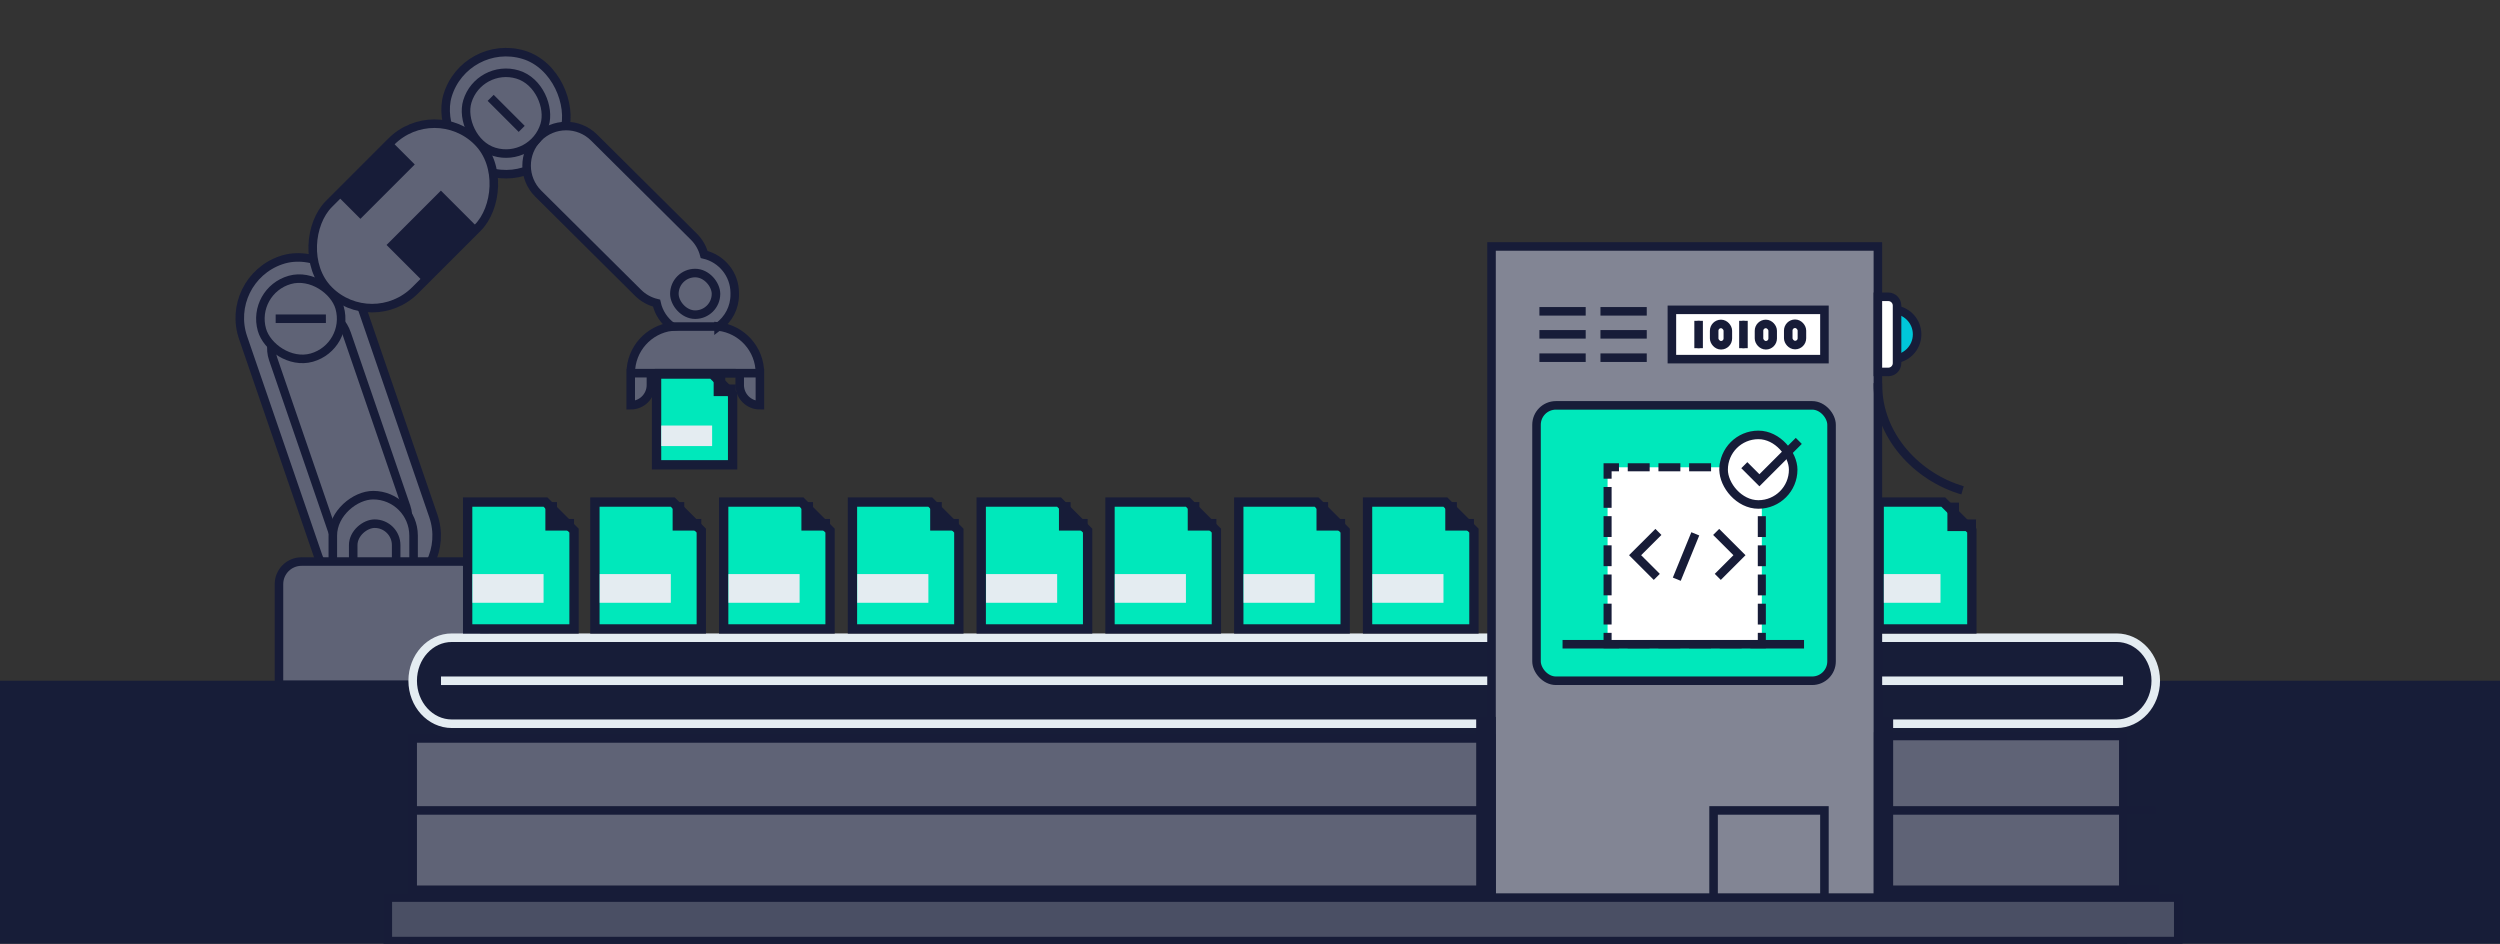 <?xml version="1.0" encoding="UTF-8"?><svg id="Layer_4" xmlns="http://www.w3.org/2000/svg" xmlns:xlink="http://www.w3.org/1999/xlink" viewBox="0 0 755 285"><rect x="0" y="0" width="755" height="285" fill="#333333" stroke="none"/><defs><clipPath id="clippath"><rect x="103.36" y="33.44" width="36.85" height="63.51" rx="18.42" ry="18.42" transform="translate(81.77 -67.01) rotate(45)" style="fill:#5f6376; stroke:#171c38; stroke-miterlimit:10; stroke-width:2.58px;"/></clipPath></defs><g><rect x="83.72" y="75.7" width="36.85" height="106.41" rx="18.42" ry="18.42" transform="translate(240.63 217.63) rotate(161.04)" style="fill:#5f6376; stroke:#171c38; stroke-miterlimit:10; stroke-width:2.58px;"/><rect x="63.17" y="118.99" width="78.79" height="23.5" rx="11.75" ry="11.75" transform="translate(12.26 270.22) rotate(-108.96)" style="fill:#5f6376; stroke:#171c38; stroke-miterlimit:10; stroke-width:2.58px;"/><rect x="134.38" y="15.75" width="36.85" height="36.85" rx="18.42" ry="18.42" transform="translate(16.4 -42.7) rotate(16.8)" style="fill:#5f6376; stroke:#171c38; stroke-miterlimit:10; stroke-width:2.58px;"/><g><rect x="103.36" y="33.44" width="36.85" height="63.51" rx="18.42" ry="18.42" transform="translate(81.77 -67.01) rotate(45)" style="fill:#5f6376;"/><g style="clip-path:url(#clippath);"><rect x="120.91" y="60.81" width="25.79" height="27.67" transform="translate(281.21 32.81) rotate(135)" style="fill:#171c38; stroke:#5f6376; stroke-miterlimit:10; stroke-width:2.58px;"/><rect x="95.28" y="35.18" width="25.79" height="27.67" transform="translate(219.33 7.18) rotate(135)" style="fill:#171c38; stroke:#5f6376; stroke-miterlimit:10; stroke-width:2.58px;"/></g><rect x="103.36" y="33.44" width="36.85" height="63.51" rx="18.42" ry="18.42" transform="translate(81.77 -67.01) rotate(45)" style="fill:none; stroke:#171c38; stroke-miterlimit:10; stroke-width:2.58px;"/></g><rect x="78.64" y="84.07" width="24.39" height="24.39" rx="12.2" ry="12.2" transform="translate(-22.77 28.35) rotate(-15.79)" style="fill:#5f6376; stroke:#171c38; stroke-miterlimit:10; stroke-width:2.58px;"/><rect x="93.23" y="156.82" width="38.95" height="24.39" rx="12.2" ry="12.2" transform="translate(-56.31 281.72) rotate(-90)" style="fill:#5f6376; stroke:#171c38; stroke-miterlimit:10; stroke-width:2.58px;"/><rect x="94.61" y="170.21" width="37.08" height="12.97" rx="6.48" ry="6.48" transform="translate(-63.54 289.84) rotate(-90)" style="fill:#5f6376; stroke:#171c38; stroke-miterlimit:10; stroke-width:2.58px;"/><g><path d="M217,98.62c2.97-2.18,4.91-5.7,4.89-9.67v-.5c-.02-5.65-3.96-10.36-9.23-11.59-.53-1.97-1.56-3.84-3.11-5.38l-30.14-29.94c-4.68-4.65-12.25-4.63-16.9,.06-4.65,4.68-4.63,12.25,.06,16.9l30.14,29.94c1.6,1.59,3.53,2.61,5.57,3.11,.63,2.89,2.32,5.38,4.62,7.07-7,.87-12.42,6.83-12.42,14.07h0s39.01,0,39.01,0h0c0-7.27-5.46-13.24-12.49-14.08Zm6.39,17.66c0,3.37,2.73,6.1,6.1,6.1v-9.68h-6.1v3.58Zm-32.91,6.1h0c3.37,0,6.1-2.73,6.1-6.1v-3.58h-6.1v9.68Z" style="fill:#5f6376;"/><path d="M217,98.62c2.97-2.18,4.91-5.7,4.89-9.67v-.5c-.02-5.65-3.96-10.36-9.23-11.59-.53-1.97-1.56-3.84-3.11-5.38l-30.14-29.94c-4.68-4.65-12.25-4.63-16.9,.06-4.65,4.68-4.63,12.25,.06,16.9l30.14,29.94c1.6,1.59,3.53,2.61,5.57,3.11,.63,2.89,2.32,5.38,4.62,7.07-7,.87-12.42,6.83-12.42,14.07h0s39.01,0,39.01,0h0c0-7.27-5.46-13.24-12.49-14.08Zm6.39,17.66c0,3.37,2.73,6.1,6.1,6.1v-9.68h-6.1v3.58Zm-32.91,6.1h0c3.37,0,6.1-2.73,6.1-6.1v-3.58h-6.1v9.68Z" style="fill:none; stroke:#171c38; stroke-miterlimit:10; stroke-width:2.58px;"/></g><rect x="203.66" y="82.46" width="12.57" height="12.57" rx="6.28" ry="6.28" style="fill:#5f6376; stroke:#171c38; stroke-miterlimit:10; stroke-width:2.58px;"/><line x1="222.18" y1="112.7" x2="197.78" y2="112.7" style="fill:none; stroke:#171c38; stroke-miterlimit:10; stroke-width:2.58px;"/><line x1="217.66" y1="98.62" x2="202.39" y2="98.62" style="fill:none; stroke:#171c38; stroke-miterlimit:10; stroke-width:2.58px;"/><rect x="140.61" y="21.98" width="24.39" height="24.39" rx="12.2" ry="12.2" transform="translate(16.4 -42.7) rotate(16.8)" style="fill:#5f6376; stroke:#171c38; stroke-miterlimit:10; stroke-width:2.58px;"/><path d="M91.06,169.59h48.43c3.76,0,6.81,3.05,6.81,6.81v30.42h-62.05v-30.42c0-3.76,3.05-6.81,6.81-6.81Z" style="fill:#5f6376; stroke:#171c38; stroke-miterlimit:10; stroke-width:2.58px;"/><line x1="157.55" y1="38.92" x2="148.18" y2="29.55" style="fill:none; stroke:#171c38; stroke-miterlimit:10; stroke-width:2.58px;"/></g><rect y="205.59" width="755" height="81.65" style="fill:#171d38;"/><path d="M639.23,192.59H136.45c-6.53,0-11.82,5.82-11.82,12.99h0c0,7.17,5.29,12.99,11.82,12.99h502.77c6.53,0,11.82-5.82,11.82-12.99h0c0-7.17-5.29-12.99-11.82-12.99Z" style="fill:#171d38; stroke:#e4ecf1; stroke-miterlimit:10; stroke-width:2.58px;"/><line x1="641.16" y1="205.59" x2="133.18" y2="205.59" style="fill:none; stroke:#e4ecf1; stroke-miterlimit:10; stroke-width:2.58px;"/><rect x="450.44" y="74.44" width="116.68" height="209.26" style="fill:#828594; stroke:#171c38; stroke-miterlimit:10; stroke-width:2.58px;"/><rect x="124.63" y="223.02" width="325.7" height="61.83" style="fill:#5f6376; stroke:#171c38; stroke-miterlimit:10; stroke-width:2.58px;"/><rect x="567.12" y="222.34" width="74.04" height="62.5" style="fill:#5f6376; stroke:#171c38; stroke-miterlimit:10; stroke-width:2.42px;"/><line x1="464.9" y1="94.02" x2="478.88" y2="94.02" style="fill:none; stroke:#171c38; stroke-miterlimit:10; stroke-width:2.58px;"/><line x1="464.9" y1="100.97" x2="478.88" y2="100.97" style="fill:none; stroke:#171c38; stroke-miterlimit:10; stroke-width:2.58px;"/><line x1="464.9" y1="108.02" x2="478.88" y2="108.02" style="fill:none; stroke:#171c38; stroke-miterlimit:10; stroke-width:2.58px;"/><line x1="483.34" y1="94.02" x2="497.32" y2="94.02" style="fill:none; stroke:#171c38; stroke-miterlimit:10; stroke-width:2.58px;"/><line x1="483.34" y1="100.97" x2="497.32" y2="100.97" style="fill:none; stroke:#171c38; stroke-miterlimit:10; stroke-width:2.58px;"/><line x1="483.34" y1="108.02" x2="497.32" y2="108.02" style="fill:none; stroke:#171c38; stroke-miterlimit:10; stroke-width:2.58px;"/><line x1="651.05" y1="271.7" x2="124.63" y2="271.7" style="fill:none; stroke:#171c38; stroke-miterlimit:10; stroke-width:2.58px;"/><line x1="651.05" y1="244.75" x2="567.68" y2="244.75" style="fill:none; stroke:#171c38; stroke-miterlimit:10; stroke-width:2.58px;"/><line x1="450.44" y1="244.75" x2="124.63" y2="244.75" style="fill:none; stroke:#171c38; stroke-miterlimit:10; stroke-width:2.58px;"/><rect x="504.91" y="93.57" width="46.07" height="14.89" style="fill:#fff; stroke:#171c38; stroke-miterlimit:10; stroke-width:2.58px;"/><rect x="464.03" y="122.42" width="89.1" height="83.17" rx="5.86" ry="5.86" style="fill:#00e8bb; stroke:#171c38; stroke-miterlimit:10; stroke-width:2.58px;"/><path d="M571.16,93.48h.32c4.14,0,7.49,3.36,7.49,7.49h0c0,4.14-3.36,7.49-7.49,7.49h-.32v-14.99h0Z" style="fill:#00c7da; stroke:#171c38; stroke-miterlimit:10; stroke-width:2.58px;"/><path d="M567.12,89.63h3.13c1.47,0,2.66,1.19,2.66,2.66v17.38c0,1.47-1.19,2.66-2.66,2.66h-3.13v-22.7h0Z" style="fill:#fff; stroke:#171c38; stroke-miterlimit:10; stroke-width:2.58px;"/><g><rect x="485.49" y="141.12" width="46.58" height="53.43" style="fill:#fff;"/><g><polyline points="532.07 191.12 532.07 194.56 528.62 194.56" style="fill:none; stroke:#171c38; stroke-miterlimit:10; stroke-width:2.43px;"/><line x1="525.98" y1="194.56" x2="490.25" y2="194.56" style="fill:none; stroke:#171c38; stroke-dasharray:0 0 6.62 2.65; stroke-miterlimit:10; stroke-width:2.43px;"/><polyline points="488.93 194.56 485.49 194.56 485.49 191.12" style="fill:none; stroke:#171c38; stroke-miterlimit:10; stroke-width:2.43px;"/><line x1="485.49" y1="188.6" x2="485.49" y2="145.82" style="fill:none; stroke:#171c38; stroke-dasharray:0 0 6.29 2.52; stroke-miterlimit:10; stroke-width:2.43px;"/><polyline points="485.49 144.57 485.49 141.12 488.93 141.12" style="fill:none; stroke:#171c38; stroke-miterlimit:10; stroke-width:2.43px;"/><line x1="491.58" y1="141.12" x2="527.3" y2="141.12" style="fill:none; stroke:#171c38; stroke-dasharray:0 0 6.62 2.65; stroke-miterlimit:10; stroke-width:2.43px;"/><polyline points="528.62 141.12 532.07 141.12 532.07 144.57" style="fill:none; stroke:#171c38; stroke-miterlimit:10; stroke-width:2.43px;"/><line x1="532.07" y1="147.08" x2="532.07" y2="189.86" style="fill:none; stroke:#171c38; stroke-dasharray:0 0 6.29 2.52; stroke-miterlimit:10; stroke-width:2.43px;"/></g></g><rect x="520.53" y="131.34" width="21.01" height="21.01" rx="10.51" ry="10.51" style="fill:#fff; stroke:#171c38; stroke-miterlimit:10; stroke-width:2.58px;"/><polyline points="526.78 140.48 531.34 145.04 543.23 133.15" style="fill:none; stroke:#171c38; stroke-miterlimit:10; stroke-width:2.58px;"/><polyline points="500.84 160.64 493.8 167.67 500.35 174.22" style="fill:none; stroke:#171c38; stroke-miterlimit:10; stroke-width:2.58px;"/><polyline points="518.28 160.64 525.32 167.67 518.77 174.22" style="fill:none; stroke:#171c38; stroke-miterlimit:10; stroke-width:2.58px;"/><line x1="506.39" y1="174.92" x2="511.98" y2="161.22" style="fill:none; stroke:#171c38; stroke-miterlimit:10; stroke-width:2.58px;"/><line x1="471.89" y1="194.56" x2="544.82" y2="194.56" style="fill:none; stroke:#171c38; stroke-miterlimit:10; stroke-width:2.58px;"/><rect x="517.5" y="244.75" width="33.48" height="26.96" style="fill:none; stroke:#171c38; stroke-miterlimit:10; stroke-width:2.58px;"/><g><g><rect x="540.05" y="97.77" width="4.13" height="6.44" rx="2.06" ry="2.06" style="fill:#fff;"/><rect x="531.22" y="97.83" width="4.13" height="6.44" rx="2.06" ry="2.06" style="fill:#fff;"/><rect x="517.68" y="97.83" width="4.13" height="6.44" rx="2.06" ry="2.06" style="fill:#fff;"/><line x1="512.98" y1="105.15" x2="512.98" y2="96.89" style="fill:#fff;"/></g><g><rect x="540.05" y="97.77" width="4.13" height="6.44" rx="2.06" ry="2.06" style="fill:none; stroke:#171c38; stroke-miterlimit:10; stroke-width:.69px;"/><rect x="531.22" y="97.83" width="4.13" height="6.44" rx="2.06" ry="2.06" style="fill:none; stroke:#171c38; stroke-miterlimit:10; stroke-width:.69px;"/><rect x="517.68" y="97.83" width="4.13" height="6.44" rx="2.06" ry="2.06" style="fill:none; stroke:#171c38; stroke-miterlimit:10; stroke-width:.69px;"/><line x1="526.52" y1="105.15" x2="526.52" y2="96.89" style="fill:none; stroke:#171c38; stroke-miterlimit:10; stroke-width:.69px;"/><line x1="512.98" y1="105.15" x2="512.98" y2="96.89" style="fill:none; stroke:#171c38; stroke-miterlimit:10; stroke-width:.69px;"/></g><g><rect x="540.05" y="97.77" width="4.13" height="6.44" rx="2.06" ry="2.06" style="fill:none; stroke:#171c38; stroke-miterlimit:10; stroke-width:2.58px;"/><rect x="531.22" y="97.83" width="4.13" height="6.44" rx="2.06" ry="2.06" style="fill:none; stroke:#171c38; stroke-miterlimit:10; stroke-width:2.58px;"/><rect x="517.68" y="97.83" width="4.13" height="6.44" rx="2.06" ry="2.06" style="fill:none; stroke:#171c38; stroke-miterlimit:10; stroke-width:2.58px;"/><line x1="526.52" y1="105.15" x2="526.52" y2="96.89" style="fill:none; stroke:#171c38; stroke-miterlimit:10; stroke-width:2.58px;"/><line x1="512.98" y1="105.15" x2="512.98" y2="96.89" style="fill:none; stroke:#171c38; stroke-miterlimit:10; stroke-width:2.58px;"/></g></g><path d="M567.12,115.73c-.17,16.04,12.12,28.46,25.57,32.35" style="fill:none; stroke:#171c38; stroke-miterlimit:10; stroke-width:2.58px;"/><rect x="447.1" y="217.79" width="3.34" height="53.91" style="fill:#171c38; stroke:#171c38; stroke-miterlimit:10; stroke-width:2.58px;"/><rect x="568.66" y="217.79" width="1.78" height="53.91" style="fill:#5f6376; stroke:#171c38; stroke-miterlimit:10; stroke-width:2.58px;"/><rect x="124.63" y="268.71" width="323.41" height=".76" style="fill:#5f6376; stroke:#171c38; stroke-miterlimit:10; stroke-width:2.58px;"/><rect x="570.01" y="268.71" width="80.81" height=".76" style="fill:#5f6376; stroke:#171c38; stroke-miterlimit:10; stroke-width:2.58px;"/><rect x="117.12" y="271.07" width="540.71" height="13.14" style="fill:#4a4f64; stroke:#171c38; stroke-miterlimit:10; stroke-width:2.58px;"/><g><path d="M173.36,189.94h-32.13v-38.31h23.51l8.62,8.62v29.69Z" style="fill:#00e8bb; stroke:#171c38; stroke-miterlimit:10; stroke-width:2.82px;"/><polyline points="166.46 151.63 166.46 158.48 173.36 158.48" style="fill:none; stroke:#171c38; stroke-miterlimit:10; stroke-width:3.51px;"/><rect x="142.68" y="173.37" width="21.48" height="8.67" style="fill:#e4ecf1;"/></g><g><path d="M211.79,189.94h-32.13v-38.31h23.51l8.62,8.62v29.69Z" style="fill:#00e8bb; stroke:#171c38; stroke-miterlimit:10; stroke-width:2.82px;"/><polyline points="204.89 151.63 204.89 158.48 211.79 158.48" style="fill:none; stroke:#171c38; stroke-miterlimit:10; stroke-width:3.51px;"/><rect x="181.11" y="173.37" width="21.48" height="8.67" style="fill:#e4ecf1;"/></g><g><path d="M250.68,189.94h-32.13v-38.31h23.51l8.62,8.62v29.69Z" style="fill:#00e8bb; stroke:#171c38; stroke-miterlimit:10; stroke-width:2.82px;"/><polyline points="243.78 151.63 243.78 158.48 250.68 158.48" style="fill:none; stroke:#171c38; stroke-miterlimit:10; stroke-width:3.51px;"/><rect x="220" y="173.37" width="21.48" height="8.67" style="fill:#e4ecf1;"/></g><g><g><path d="M221.25,140.36h-22.97v-27.39h16.81l6.16,6.16v21.23Z" style="fill:#00e8bb; stroke:#171c38; stroke-miterlimit:10; stroke-width:2.82px;"/><rect x="199.7" y="128.51" width="15.36" height="6.2" style="fill:#e4ecf1;"/></g><polyline points="217.28 112.97 217.28 117.87 222.21 117.87" style="fill:none; stroke:#171c38; stroke-miterlimit:10; stroke-width:3.51px;"/></g><g><path d="M289.57,189.94h-32.13v-38.31h23.51l8.62,8.62v29.69Z" style="fill:#00e8bb; stroke:#171c38; stroke-miterlimit:10; stroke-width:2.82px;"/><polyline points="282.67 151.63 282.67 158.48 289.57 158.48" style="fill:none; stroke:#171c38; stroke-miterlimit:10; stroke-width:3.51px;"/><rect x="258.89" y="173.37" width="21.48" height="8.67" style="fill:#e4ecf1;"/></g><g><path d="M328.46,189.94h-32.13v-38.31h23.51l8.62,8.62v29.69Z" style="fill:#00e8bb; stroke:#171c38; stroke-miterlimit:10; stroke-width:2.82px;"/><polyline points="321.56 151.63 321.56 158.48 328.46 158.48" style="fill:none; stroke:#171c38; stroke-miterlimit:10; stroke-width:3.51px;"/><rect x="297.78" y="173.37" width="21.48" height="8.67" style="fill:#e4ecf1;"/></g><g><path d="M367.35,189.94h-32.13v-38.31h23.51l8.62,8.62v29.69Z" style="fill:#00e8bb; stroke:#171c38; stroke-miterlimit:10; stroke-width:2.82px;"/><polyline points="360.45 151.63 360.45 158.48 367.35 158.48" style="fill:none; stroke:#171c38; stroke-miterlimit:10; stroke-width:3.51px;"/><rect x="336.67" y="173.37" width="21.48" height="8.67" style="fill:#e4ecf1;"/></g><g><path d="M406.24,189.94h-32.13v-38.31h23.51l8.62,8.62v29.69Z" style="fill:#00e8bb; stroke:#171c38; stroke-miterlimit:10; stroke-width:2.82px;"/><polyline points="399.34 151.63 399.34 158.48 406.24 158.48" style="fill:none; stroke:#171c38; stroke-miterlimit:10; stroke-width:3.51px;"/><rect x="375.56" y="173.37" width="21.48" height="8.67" style="fill:#e4ecf1;"/></g><g><path d="M445.13,189.94h-32.13v-38.31h23.51l8.62,8.62v29.69Z" style="fill:#00e8bb; stroke:#171c38; stroke-miterlimit:10; stroke-width:2.82px;"/><polyline points="438.23 151.63 438.23 158.48 445.13 158.48" style="fill:none; stroke:#171c38; stroke-miterlimit:10; stroke-width:3.51px;"/><rect x="414.45" y="173.37" width="21.48" height="8.67" style="fill:#e4ecf1;"/><path d="M595.49,189.94h-27.98v-38.31h19.37l8.62,8.62v29.69Z" style="fill:#00e8bb; stroke:#171c38; stroke-miterlimit:10; stroke-width:2.82px;"/><rect x="568.92" y="173.37" width="17.11" height="8.67" style="fill:#e4ecf1;"/></g><polyline points="589.87 151.78 589.87 158.63 596.76 158.63" style="fill:none; stroke:#171c38; stroke-miterlimit:10; stroke-width:3.51px;"/><line x1="83.25" y1="96.26" x2="98.42" y2="96.26" style="fill:none; stroke:#171c38; stroke-miterlimit:10; stroke-width:2.58px;"/></svg>